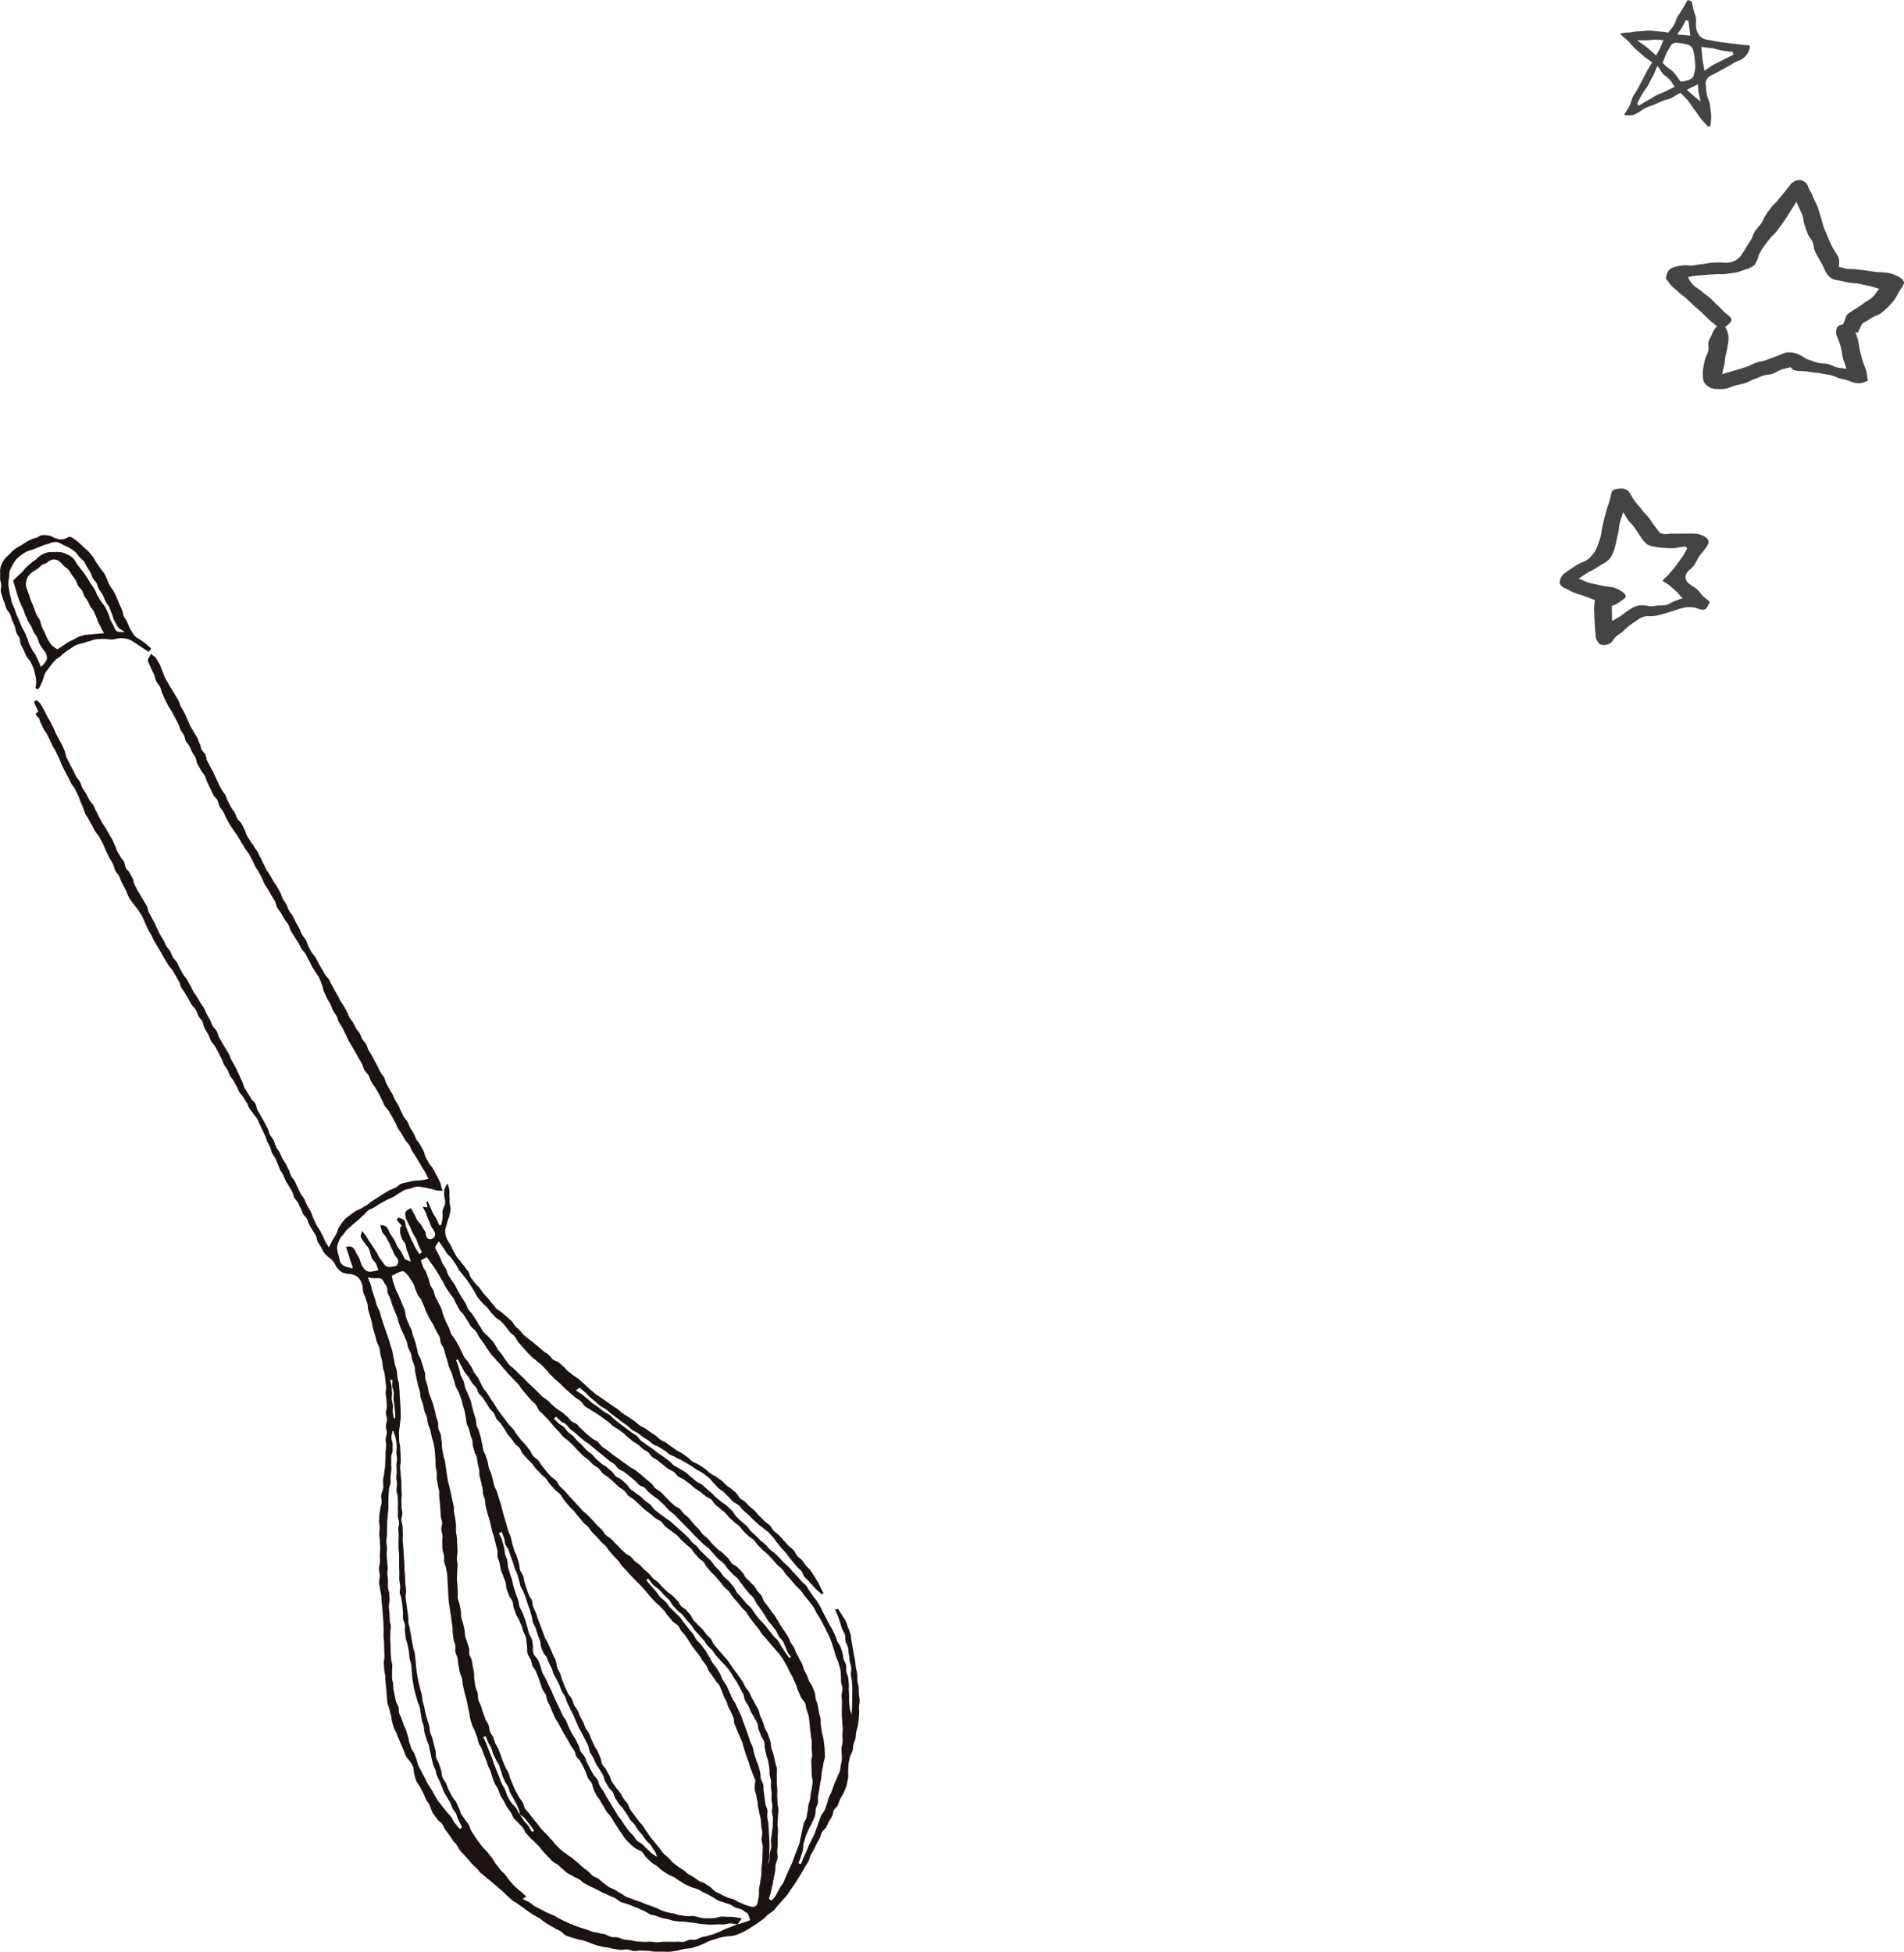 <svg xmlns="http://www.w3.org/2000/svg" xmlns:xlink="http://www.w3.org/1999/xlink" width="136.77" height="140.207" viewBox="0 0 136.77 140.207"><defs><clipPath id="a"><rect width="24.77" height="46.333" transform="translate(0 0)" fill="#444"/></clipPath><clipPath id="b"><rect width="61.741" height="101.773" fill="none"/></clipPath></defs><g transform="translate(-183 -1659.567)"><g transform="translate(295 1659.566)"><g clip-path="url(#a)"><path d="M21.281,23.809c.063.236.14.466.2.7s.071.488.134.725.128.472.191.708.19.455.252.69.061.467.123.7a1.468,1.468,0,0,1-.628.2,1.562,1.562,0,0,1-.658-.149,6,6,0,0,0-.733-.2c-.242-.064-.472-.2-.722-.246s-.5-.088-.747-.13-.5-.049-.749-.1c-.344-.067-.71-.032-1.051-.109-.127-.029-.221-.172-.274-.223-.221.074-.45.1-.67.178s-.414.226-.633.3-.47.061-.689.136-.426.189-.645.262-.421.206-.642.276-.455.1-.677.164-.435.166-.658.225a2.674,2.674,0,0,1-.672.022.9.9,0,0,1-.6-.163.786.786,0,0,1-.385-.506,2.478,2.478,0,0,1-.02-.671,5.915,5.915,0,0,1,.158-.806c.047-.2.184-.39.23-.6s-.032-.441.018-.645.2-.383.258-.585a2.042,2.042,0,0,1,.341-.526c-.173-.161-.4-.313-.571-.476s-.338-.333-.512-.5S9.9,22.161,9.722,22s-.342-.335-.518-.5-.382-.293-.558-.457-.366-.312-.542-.476-.27-.373-.446-.537c.06-.37.154-.621.375-.746a2.565,2.565,0,0,1,.857-.217c.236-.038.491.032.73,0s.473-.077.713-.1.475-.095.715-.1.484-.019.723,0a1.492,1.492,0,0,0,.668-.061,1.34,1.34,0,0,0,.57-.377,5.638,5.638,0,0,0,.371-.577c.122-.2.254-.4.381-.6s.178-.45.309-.648.309-.364.444-.56.206-.435.344-.629.263-.368.4-.548.322-.322.46-.5.293-.344.431-.522.285-.351.421-.531a.879.879,0,0,1,.727-.382.729.729,0,0,1,.6.517c.1.239.253.454.344.7s.231.465.32.707.144.5.233.739.125.5.216.746.208.472.3.712a8.011,8.011,0,0,0,.334.731c.122.238.3.449.411.692a1.239,1.239,0,0,1,.023.7c.225.026.391.107.616.132s.454.017.679.042.45.058.675.084.447.074.672.1.454.016.679.044a2.415,2.415,0,0,1,.715.168c.388.179.6.332.646.5s-.122.361-.355.717a6.528,6.528,0,0,1-.338.593,6.123,6.123,0,0,1-.455.508,6.3,6.3,0,0,1-.515.449c-.177.137-.422.18-.616.3s-.376.239-.58.343c-.221.112-.308.5-.458.758l-.164-.1m-9.356-.329a1.973,1.973,0,0,1,.238.644,2.393,2.393,0,0,1-.057.689,5.9,5.9,0,0,1-.138.675c-.056.22-.052.458-.1.686a4.622,4.622,0,0,0-.152.7c.294-.088.6-.181.873-.262s.576-.161.854-.26c.24-.085.465-.21.7-.3s.5-.1.742-.195.474-.18.713-.265.467-.2.71-.273a1.667,1.667,0,0,1,.946.164c.248.089.454.3.7.368.221.059.431.16.658.214s.459.025.688.077.422.192.654.244c.217.048.451.058.685.111-.073-.281-.2-.538-.26-.8-.067-.279-.089-.558-.159-.819s-.188-.521-.284-.779a.759.759,0,0,1,.022-.541c.052-.17.212-.219.425-.259.162-.283.178-.606.347-.742a5.587,5.587,0,0,1,.58-.389,5.477,5.477,0,0,0,.57-.386c.2-.163.46-.272.656-.461s.263-.393.466-.584c-.27-.05-.463-.153-.718-.2s-.525-.113-.781-.161-.534-.05-.791-.1-.52-.111-.78-.159a1.017,1.017,0,0,1-.571-.288,1.846,1.846,0,0,1-.333-.562c-.091-.206-.207-.4-.306-.575-.111-.2-.233-.4-.33-.614s-.1-.462-.182-.677-.273-.389-.355-.606-.151-.438-.232-.655-.063-.472-.149-.686c-.11-.274-.262-.564-.428-.961-.157.234-.318.5-.46.718-.154.231-.287.462-.433.679s-.321.431-.473.649-.355.371-.518.57-.325.4-.468.609a3.146,3.146,0,0,0-.38.676,1.739,1.739,0,0,1-.3.654,1.566,1.566,0,0,1-.653.307,4.946,4.946,0,0,1-.692.223c-.228.035-.459.069-.688.1s-.467-.008-.7.016-.462.024-.693.045-.461.03-.692.051-.414.085-.644.108a2.074,2.074,0,0,0,.41.6c.188.166.422.282.607.452s.408.3.594.469.35.363.539.528.346.371.541.53c.285.231.444.352.429.5s-.147.291-.451.5" fill="#444"/><path d="M2.555,43.1c-.253-.092-.478-.187-.726-.275s-.508-.157-.754-.248-.471-.25-.716-.349c-.156-.063-.338-.263-.323-.389a.954.954,0,0,1,.287-.608c.217-.167.457-.315.683-.474a3.1,3.1,0,0,1,.721-.394,1.473,1.473,0,0,0,.62-.463,1.889,1.889,0,0,0,.4-.664c.079-.242.177-.489.244-.744.055-.21.054-.434.109-.644s.092-.424.148-.633.113-.419.17-.628.147-.409.2-.618.1-.422.159-.63c.048-.171.326-.237.6-.242a.752.752,0,0,1,.611.2c.16.218.276.467.433.687s.359.408.515.629.375.4.533.616.3.454.474.666c.133.163.223.349.392.42a1.115,1.115,0,0,0,.579.025c.2-.026.4.013.608,0s.4-.014.605-.012.4-.006.606.005a1.479,1.479,0,0,1,.822.289c.355.292.1.561-.091.824-.137.188-.3.361-.424.555s-.223.412-.35.608-.367.319-.5.514a.564.564,0,0,0,.176.828c.171.138.375.239.542.383s.275.359.44.5.316.264.48.407c-.135.242-.2.446-.361.528s-.375,0-.64-.1a1.978,1.978,0,0,0-1.049.03c-.207.048-.406.135-.608.193s-.4.131-.605.182a5.255,5.255,0,0,1-.611.155,3.381,3.381,0,0,1-.632.032,1.186,1.186,0,0,0-.67.259c-.21.136-.429.283-.614.425a5.908,5.908,0,0,0-.46.408c-.147.142-.345.232-.493.374s-.241.344-.4.47a.874.874,0,0,1-.743.089.92.92,0,0,1-.328-.67c-.01-.212-.047-.424-.05-.636s-.032-.426-.032-.638-.023-.426-.022-.639.04-.4.04-.606M9.2,39.42c-.051-.068-.063-.1-.114-.165-.272.026-.536.089-.808.12a5.8,5.8,0,0,1-.823-.024,3.2,3.2,0,0,1-.594-.082,1.4,1.4,0,0,1-.573-.184,3.006,3.006,0,0,1-.5-.625c-.152-.216-.293-.444-.449-.655-.121-.165-.281-.3-.409-.479-.114-.159-.2-.351-.338-.536-.066.272-.173.524-.235.776-.065.268-.071.541-.134.8s-.11.527-.176.785a3.281,3.281,0,0,1-.274.773,1.444,1.444,0,0,1-.594.555c-.2.11-.388.242-.589.364s-.407.207-.609.334-.383.266-.59.393c.378.118.568.241.77.3.278.078.57.109.848.188s.574.077.857.13a2.038,2.038,0,0,1,.582.265c.254.154.394.359.315.457a2.921,2.921,0,0,1-.84.565,1.321,1.321,0,0,1-.14.038c0,.365.016.761.016,1.087a5.933,5.933,0,0,0,.669-.385,6.718,6.718,0,0,1,.578-.419,2.1,2.1,0,0,1,.656-.307,2.136,2.136,0,0,1,.727.05,1.7,1.7,0,0,0,.624-.047,4.179,4.179,0,0,0,.655-.037c.2-.067.385-.2.59-.275s.359-.154.564-.207c-.166-.146-.249-.306-.4-.442L7.979,42.1c-.164-.144-.4-.253-.552-.389.15-.193.379-.358.524-.544s.316-.37.462-.558.273-.4.419-.589.222-.414.368-.6" fill="#444"/><path d="M6.679,4.49c-.195-.175-.447-.31-.638-.482s-.39-.34-.581-.511-.335-.393-.525-.563-.38-.332-.57-.5a2,2,0,0,1,.67-.1c.21-.02.448-.076.7-.084.231-.007.474-.057.71-.055s.491.054.709.068a4.267,4.267,0,0,1,.684.085c.118-.191.285-.343.4-.535s.154-.436.273-.628.25-.378.37-.572S9.117.194,9.236,0c.083.015.2.08.284.094.039.2.086.4.128.6s.136.391.173.591-.015.416.008.619a1.234,1.234,0,0,0,.252.663.982.982,0,0,0,.636.3c.245.035.485.1.73.14s.493.056.738.093.494.051.74.088.529.046.776.083a1.061,1.061,0,0,1-.2.62,1.285,1.285,0,0,1-.468.415,3.778,3.778,0,0,0-.555.254c-.176.123-.372.219-.559.326s-.378.2-.566.309-.388.188-.568.3A.677.677,0,0,0,10.518,6c.031.25.04.5.081.752s.178.48.221.728.061.5.1.749a4.44,4.44,0,0,1-.06.824c-.061.019-.116.022-.178.041-.162-.2-.353-.379-.515-.583s-.292-.433-.455-.637-.293-.434-.456-.639-.374-.365-.538-.57c-.236.111-.438.263-.657.375s-.5.137-.724.241a6.006,6.006,0,0,1-.688.3A3.328,3.328,0,0,0,6,7.87a3.412,3.412,0,0,1-.6.362,1.263,1.263,0,0,1-.732.01c.108-.208.275-.423.382-.63s.137-.454.244-.661.258-.391.365-.6.217-.413.324-.619.212-.416.32-.623.266-.414.375-.622M8.724,5.852a1.469,1.469,0,0,0,.621-.126.5.5,0,0,0,.344-.43,1.8,1.8,0,0,0,.087-.611c-.029-.345-.056-.607-.09-.808-.061-.371-.165-.564-.418-.667a4.955,4.955,0,0,0-.8-.133.467.467,0,0,0-.425.158,6.587,6.587,0,0,0-.345.613c-.093.216-.175.437-.263.655-.008.02.107.119.172.186.183.19.436.313.624.512s.3.446.5.651M7.06,4.739c-.124.228-.2.5-.324.724s-.24.457-.361.679-.3.418-.426.641-.238.449-.359.67c.034.032.093.1.127.131.215-.109.417-.256.634-.366s.41-.259.63-.37.453-.179.677-.292.422-.21.647-.324c-.144-.168-.229-.354-.367-.515s-.35-.257-.493-.423-.238-.384-.385-.555m5.457-.808c0-.069-.044-.128-.047-.2-.25-.034-.491-.059-.743-.094s-.491-.138-.746-.174-.516-.058-.773-.094c.038.317.054.611.085.873.036.3.106.563.139.841.238-.137.434-.31.658-.438s.485-.229.709-.358.49-.226.718-.358M5.6,2.888c.239.2.513.355.73.54s.4.35.645.558c.089-.2.191-.335.272-.519s.159-.4.245-.592c-.215,0-.431-.023-.63-.023s-.406.042-.614.042-.431-.006-.648-.006M9.283,1.5c-.059-.03-.123-.022-.182-.052-.094.171-.173.336-.271.514s-.24.332-.341.516c.339.033.625.052.935.082-.055-.356-.088-.718-.141-1.06m.877,5.8c-.03-.21-.115-.445-.145-.659s-.03-.376-.061-.594c-.262.16-.494.24-.781.415.168.141.332.292.485.421s.336.277.5.417" fill="#444"/></g></g><g transform="translate(183 1698)"><g clip-path="url(#b)"><path d="M33.058,51.526a1.974,1.974,0,0,1-.538-.061,2.342,2.342,0,0,0-.439-.1,2.161,2.161,0,0,0-.429-.093,2.349,2.349,0,0,0-.446-.046,2.793,2.793,0,0,0-.428.134,3.66,3.66,0,0,0-.436.106c-.135.058-.254.156-.387.228-.15.081-.282.2-.433.275s-.313.136-.463.216-.3.158-.45.243-.288.182-.43.273-.32.138-.457.239-.239.251-.37.363-.253.229-.379.346-.269.213-.392.334-.266.22-.386.343-.2.282-.321.4a1.221,1.221,0,0,0-.262.427,1.36,1.36,0,0,0-.128.492,2.378,2.378,0,0,0,.107.5c.038.166.068.336.119.494a.647.647,0,0,0,.381.322c.157.067.347.078.482.153.024-.043.014-.057.038-.1-.056-.159-.115-.312-.171-.472s-.091-.326-.147-.486-.107-.326-.164-.486a.513.513,0,0,1,.474.022.987.987,0,0,1,.259.4c.07.14.17.267.231.411s.089.3.162.439a1.27,1.27,0,0,0,.29.4.568.568,0,0,0,.461.075,1.8,1.8,0,0,0,.455-.1c-.076-.151-.1-.3-.18-.453s-.232-.263-.305-.413a3.193,3.193,0,0,1-.139-.492,1.12,1.12,0,0,0-.2-.371,3.291,3.291,0,0,1-.248-.326c-.069-.113-.19-.219-.2-.368a.989.989,0,0,1,.117-.375c.086.128.164.219.245.338s.157.258.237.378.17.246.25.367.161.249.24.374.138.242.2.367.169.227.241.343a1.665,1.665,0,0,0,.25.324.472.472,0,0,0,.372.08c.139-.011.284-.053.406-.074a.525.525,0,0,0,.122-.446c-.067-.135-.193-.241-.263-.374s-.114-.281-.186-.413-.116-.28-.189-.413-.141-.266-.214-.4-.207-.231-.278-.364-.082-.3-.165-.5a.552.552,0,0,1,.483.136c.123.132.155.338.242.468s.2.283.289.43.138.319.225.469.208.279.295.428.143.318.234.465c.053.085.246.119.432.213a3.548,3.548,0,0,0-.136-.449c-.043-.141-.1-.274-.15-.409s-.049-.3-.106-.43-.195-.238-.245-.373a3.183,3.183,0,0,1-.128-.423,2.014,2.014,0,0,1,.031-.431c.043-.011.057-.036.1-.047-.112-.155-.264-.3-.376-.452.038-.052.108-.124.147-.176.138.092.386.145.442.273s.039.307.094.446.122.272.174.413.122.273.175.413.139.265.2.4a2.2,2.2,0,0,0,.181.355c.074.111.141.228.211.341.07-.04.126-.078.2-.118-.078-.163-.159-.319-.236-.483s-.118-.344-.2-.507-.192-.309-.27-.472c-.066-.139-.11-.291-.182-.429a4.123,4.123,0,0,1-.208-.414.919.919,0,0,1-.1-.541c.038-.14.166-.23.4-.33.08.141.149.261.229.406s.139.3.22.443.222.253.307.4.172.282.261.421c.065.1.047.308.12.428a.288.288,0,0,0,.413.087.36.36,0,0,0,.175-.4,1.393,1.393,0,0,0-.224-.388c-.093-.157-.136-.342-.217-.51s-.127-.34-.2-.513-.157-.3-.239-.478c.155.017.233.039.339.051-.021-.113-.047-.262-.07-.387.03-.013.058-.049.087-.062.074.141.118.305.192.446s.124.295.2.436.174.268.247.409.13.3.2.438l.147-.028c.026-.166.062-.336.085-.5s-.028-.346,0-.511.133-.317.176-.48a1.385,1.385,0,0,0-.041-.5,1.575,1.575,0,0,1-.009-.5.918.918,0,0,1,.25-.471c.035.147.087.328.111.472s-.006.3.009.449.01.3.013.443.072.3.062.445-.043.3-.067.443-.1.279-.144.422a4.343,4.343,0,0,1-.112.43.934.934,0,0,0-.048.484,1.369,1.369,0,0,0,.155.465c.079.145.179.278.249.417s.124.276.2.405.139.269.223.394.2.229.284.352.2.23.28.354.188.238.267.365.1.311.193.442.2.248.294.376.228.225.325.351.175.265.276.387.218.23.323.349.189.257.3.372.195.253.307.365.273.174.39.282.239.207.359.312.23.193.338.3.159.264.265.369.22.2.325.308.194.229.3.334.24.182.348.284.24.178.353.275.232.195.349.291.226.2.345.3.255.167.374.261.194.245.314.338.291.121.411.214.224.208.343.3.2.234.322.328.241.184.359.279.289.182.418.292.251.228.38.34.245.235.374.345.257.222.389.33.283.189.418.291.273.182.405.28.268.188.4.284.276.178.41.272.243.224.378.317.28.172.415.265.273.182.409.274.247.219.382.312.272.141.4.226.247.176.373.261.255.166.381.251.223.212.349.3.278.13.4.215.24.186.367.271.248.176.374.261.271.141.4.226.248.176.374.261c.141.095.249.239.39.333s.317.136.459.23.282.189.422.284.251.234.391.331.3.163.437.263.282.189.416.294c.116.091.207.214.318.31s.247.166.357.266.234.182.34.285.156.263.262.367.26.157.366.26.2.215.309.316c.122.114.259.213.38.327s.216.258.337.372.232.241.353.356.274.2.393.314.18.293.3.412.265.2.38.316.215.249.328.368.222.242.333.363.263.205.372.328.163.294.27.418.242.192.34.309.174.25.268.368.221.213.313.334.168.254.259.376.148.267.237.391a2.275,2.275,0,0,1,.236.442c.067.155.16.3.232.454-.043.039-.082.051-.124.091-.11-.1-.213-.2-.325-.3a2.577,2.577,0,0,1-.308-.315c-.093-.115-.208-.213-.3-.33s-.224-.2-.315-.318-.119-.282-.209-.4-.226-.2-.317-.317-.193-.225-.285-.341-.19-.226-.284-.341-.178-.249-.276-.367-.211-.222-.31-.34-.188-.241-.29-.355-.171-.259-.276-.369-.2-.236-.309-.341-.259-.2-.378-.309-.265-.191-.384-.3-.237-.221-.357-.33-.225-.235-.346-.342-.245-.213-.367-.32-.2-.258-.326-.366-.291-.161-.412-.268-.219-.242-.339-.351-.215-.226-.329-.332-.264-.174-.377-.281-.21-.232-.323-.339-.2-.245-.312-.351S52.006,72,51.89,71.9a3.087,3.087,0,0,0-.55-.325c-.13-.076-.241-.185-.372-.259s-.255-.161-.386-.235-.262-.149-.393-.223-.276-.123-.407-.2-.277-.122-.407-.2-.235-.194-.363-.272-.252-.164-.379-.244-.29-.107-.415-.19-.241-.2-.371-.29-.265-.167-.393-.257-.249-.19-.377-.281-.286-.139-.412-.231-.224-.224-.351-.317-.263-.172-.389-.265-.243-.2-.369-.291-.253-.185-.378-.279-.231-.215-.356-.308-.283-.145-.409-.238-.245-.22-.372-.324-.253-.208-.378-.314-.226-.241-.35-.347-.248-.215-.375-.318c-.038-.032-.151.044-.284.18.134.1.276.169.41.268s.255.215.388.315.245.228.378.328.28.182.414.281.26.208.393.307.3.157.432.257.235.241.368.341.261.207.393.307.27.195.4.3.261.188.387.288.279.165.4.265.2.266.324.367.269.178.394.278.269.177.4.277.255.2.382.294.269.176.4.272.264.2.4.293.23.247.366.341.293.157.43.25.288.164.424.259.245.226.379.322.248.219.379.32.282.134.4.23.23.2.347.3.228.2.344.3.211.223.325.323.239.191.353.292.261.166.375.267c.136.12.269.246.4.374s.2.313.328.443.268.247.4.375c.11.109.244.194.353.3s.177.261.286.371.237.2.347.31.215.224.326.332.25.192.364.3.2.245.314.352.259.182.373.29.221.222.334.33.208.236.319.346.24.2.347.316.2.23.3.34.21.22.313.332.2.23.3.345.241.2.336.315.153.267.242.39.178.246.261.373.2.234.281.363.157.262.235.393.122.282.2.414.144.268.217.4.137.272.207.407.163.259.23.4.13.276.2.414.1.291.159.429.175.259.23.4.1.293.143.438.047.3.087.453.142.28.175.43-.009.314.018.465.114.292.134.444.034.3.049.457-.011.309,0,.461.014.306.018.459-.007.29.007.433.031.288.052.43.1.3.125.438c.01-.161.017-.34.024-.5s.013-.322.016-.483,0-.322,0-.484.014-.322.011-.483-.025-.322-.033-.482-.061-.318-.073-.478.045-.328.027-.487-.087-.314-.109-.473-.033-.32-.061-.478-.025-.322-.059-.48-.141-.3-.179-.453-.005-.331-.049-.486-.159-.288-.209-.441-.088-.307-.144-.459-.1-.307-.158-.456-.129-.3-.2-.445c.081-.026.148-.026.229-.051.073.153.181.275.265.426s.193.285.272.434.108.328.172.483a2.778,2.778,0,0,1,.177.476c.032.158.036.321.067.479s.058.316.087.475.055.317.082.476.07.315.094.474.033.32.055.48.08.315.1.475,0,.324.012.485.078.316.09.476,0,.323.014.484.054.3.056.456-.043.305-.047.457.022.306.011.458-.018.305-.035.457-.04.3-.062.453-.089.294-.116.443-.022.306-.053.455-.108.288-.143.436-.028.307-.067.454-.14.277-.182.424-.061.284-.089.426a3.682,3.682,0,0,0-.029.434,2.428,2.428,0,0,0-.009.431,1.656,1.656,0,0,1-.058.469,2.267,2.267,0,0,1-.114.459c-.061.145-.116.3-.189.435s-.161.273-.228.415-.1.288-.163.423-.215.228-.284.361-.061.308-.132.44-.159.256-.23.388-.128.273-.2.405-.222.222-.293.355-.091.291-.161.424-.154.263-.221.4-.135.273-.2.411-.159.261-.224.4-.09.294-.157.43-.166.257-.238.391-.151.263-.227.393-.151.261-.235.388-.166.284-.26.42-.185.272-.281.407-.178.28-.278.411-.221.247-.327.373-.22.246-.333.366-.2.272-.318.382-.266.2-.4.3-.229.229-.357.328-.263.189-.393.286-.275.173-.411.263-.269.182-.411.261a4.719,4.719,0,0,1-.437.215,3.814,3.814,0,0,1-.46.165,3.585,3.585,0,0,1-.486.051,4.492,4.492,0,0,0-.446.079c-.145.034-.288.086-.432.13s-.286.09-.427.14-.263.151-.4.2-.28.11-.422.158-.287.091-.431.132c-.174.049-.368.03-.547.072s-.352.1-.532.125a4.291,4.291,0,0,1-.543.073c-.166,0-.333-.009-.5-.01s-.334,0-.5,0-.332-.051-.5-.058-.333-.009-.5-.018-.336.045-.5.034-.326-.105-.492-.118c-.151-.012-.307.043-.457.03s-.3-.038-.449-.055-.293-.074-.442-.1-.3-.038-.444-.072-.293-.065-.438-.111-.284-.093-.425-.153a3.766,3.766,0,0,0-.438-.16c-.148-.041-.3-.066-.455-.106s-.3-.082-.447-.134a2.675,2.675,0,0,1-.445-.161c-.128-.074-.222-.209-.349-.284s-.266-.132-.394-.207-.259-.144-.386-.22-.251-.158-.377-.236-.227-.2-.353-.275-.267-.131-.392-.212-.265-.168-.393-.257-.255-.182-.381-.274-.255-.182-.379-.278-.275-.158-.4-.256-.25-.231-.382-.338-.238-.246-.37-.353-.254-.226-.384-.336-.264-.214-.39-.328-.271-.207-.393-.324-.241-.179-.349-.282-.191-.232-.3-.336-.218-.2-.322-.309-.187-.235-.288-.343-.2-.216-.3-.329-.213-.21-.3-.328-.147-.261-.231-.384-.21-.219-.286-.349-.166-.251-.255-.376-.177-.245-.272-.365-.129-.286-.223-.406-.245-.2-.333-.321c-.113-.157-.238-.311-.345-.473a3.453,3.453,0,0,1-.215-.547c-.066-.15-.191-.272-.265-.418s-.118-.309-.195-.453-.154-.288-.228-.434-.2-.268-.265-.418-.1-.314-.151-.47a4.161,4.161,0,0,1-.067-.488,1.47,1.47,0,0,0-.215-.428c-.078-.132-.207-.238-.295-.37a2.768,2.768,0,0,1-.176-.437c-.06-.135-.116-.271-.175-.407s-.12-.269-.177-.405-.112-.273-.164-.411-.143-.262-.191-.4-.088-.282-.129-.424-.051-.318-.089-.473-.083-.308-.116-.465-.115-.3-.143-.462-.021-.321-.044-.48-.014-.32-.032-.48-.039-.316-.054-.476-.014-.319-.025-.478-.067-.316-.075-.476-.026-.319-.032-.479.053-.321.049-.481-.013-.319-.016-.479-.01-.32-.012-.48-.04-.32-.042-.48.011-.32.009-.48-.014-.32-.017-.48-.022-.322-.034-.484-.02-.322-.037-.484-.027-.322-.047-.482-.012-.324-.032-.485-.067-.317-.084-.478-.062-.32-.072-.481.051-.332.05-.5-.068-.332-.064-.5.073-.33.078-.495-.013-.332-.012-.5.026-.324.026-.486-.022-.324-.023-.486-.042-.324-.042-.486.025-.324.026-.486-.044-.325-.041-.487c0-.145.014-.291.023-.436s.05-.288.063-.432.08-.283.093-.427c.018-.182-.047-.374-.024-.556s.122-.355.144-.537-.027-.372-.011-.555c.014-.163.064-.324.079-.488s.049-.326.063-.49.013-.329.026-.493,0-.329.009-.493.036-.327.039-.492-.038-.315-.034-.471.084-.311.087-.468-.07-.315-.068-.472.078-.313.079-.469-.078-.313-.079-.47.068-.315.064-.471-.014-.313-.02-.47-.049-.311-.059-.468.043-.317.031-.474-.03-.313-.047-.468-.041-.311-.061-.467-.1-.3-.122-.457-.026-.313-.056-.467-.084-.3-.118-.455-.039-.329-.081-.488-.147-.3-.191-.459-.084-.317-.13-.475-.091-.316-.136-.474-.056-.326-.1-.484c-.038-.141-.084-.28-.121-.42s-.086-.28-.124-.42-.02-.3-.057-.438-.1-.275-.137-.417-.126-.269-.162-.411-.024-.295-.059-.437a1.406,1.406,0,0,0-.153-.427.937.937,0,0,0-.331-.319,1.317,1.317,0,0,0-.443-.124,1.663,1.663,0,0,1-.434-.077,1.042,1.042,0,0,1-.361-.248,1.25,1.25,0,0,1-.24-.367,1.462,1.462,0,0,0-.374-.446,2.129,2.129,0,0,1-.422-.395c-.081-.129-.147-.267-.218-.4s-.176-.253-.242-.39-.065-.307-.132-.443-.17-.256-.241-.39-.158-.252-.229-.383-.094-.287-.166-.417-.2-.226-.276-.357-.1-.282-.176-.412-.12-.273-.191-.4-.2-.232-.266-.363-.084-.3-.154-.439-.17-.257-.238-.395-.17-.259-.238-.4-.107-.272-.171-.4-.162-.245-.226-.376-.1-.276-.163-.407-.106-.272-.169-.4-.17-.241-.233-.373-.082-.288-.143-.422-.141-.26-.2-.395-.089-.284-.15-.418-.124-.269-.187-.4-.128-.266-.193-.4-.113-.275-.182-.406-.2-.25-.288-.385-.193-.251-.282-.382-.119-.3-.207-.434-.169-.267-.251-.4-.2-.224-.276-.353-.116-.274-.189-.4-.139-.261-.211-.39-.186-.235-.258-.365-.105-.28-.177-.409-.183-.263-.26-.4-.11-.3-.186-.442-.144-.284-.219-.424-.151-.28-.226-.42-.222-.264-.3-.414-.12-.317-.2-.467-.184-.284-.261-.434-.082-.336-.159-.486-.213-.269-.291-.418-.118-.325-.211-.468-.232-.255-.317-.4c-.076-.13-.138-.268-.214-.4s-.159-.256-.234-.386-.173-.248-.248-.379-.091-.295-.166-.426-.147-.263-.222-.393-.151-.261-.226-.392-.209-.226-.285-.357c-.086-.147-.182-.287-.269-.433s-.163-.3-.25-.445-.172-.293-.259-.44-.178-.29-.263-.437-.143-.31-.225-.459-.184-.3-.255-.457-.144-.315-.215-.474a4.907,4.907,0,0,0-.215-.47,5.109,5.109,0,0,0-.286-.429c-.1-.138-.211-.271-.315-.409s-.207-.277-.3-.422a5.805,5.805,0,0,1-.235-.544c-.088-.175-.189-.345-.273-.521-.074-.155-.132-.316-.2-.471s-.217-.276-.29-.431-.1-.332-.17-.487-.188-.29-.261-.445-.151-.307-.225-.461c-.058-.12-.1-.249-.155-.369s-.115-.24-.18-.355a3.256,3.256,0,0,0-.195-.348c-.094-.128-.193-.251-.278-.384s-.143-.282-.22-.419-.159-.272-.229-.413-.182-.263-.248-.406-.092-.3-.156-.447-.125-.289-.188-.434-.1-.3-.169-.442-.147-.294-.22-.441-.2-.267-.274-.412-.142-.3-.22-.44-.151-.291-.229-.436-.149-.292-.223-.439-.117-.318-.189-.472-.153-.3-.223-.454-.173-.292-.245-.445-.141-.307-.217-.457c-.064-.127-.123-.257-.193-.382s-.159-.238-.23-.362S4.3,18.1,4.23,17.977s-.1-.27-.163-.4-.439-.293-.043-.455c-.03-.068-.049-.15-.08-.218a3.553,3.553,0,0,1-.22-.478c-.01-.038.161-.155.176-.144a1.091,1.091,0,0,1,.323.332c.074.139.158.272.23.411s.143.28.213.42.165.268.234.409.144.28.213.42.116.28.181.417.15.264.214.4.155.261.219.4.116.279.182.416c.072.153.074.34.145.494s.159.3.23.455.161.3.237.451.141.309.223.458.2.259.276.4.113.307.191.448.18.269.26.41.147.288.226.428.209.253.289.393.128.3.208.439.137.293.216.434.153.285.232.426.187.265.265.407.148.257.218.388.159.252.227.383.112.276.18.408.1.282.166.414.158.253.226.384.188.238.257.37.065.3.134.435.206.228.275.361.143.262.212.394.06.3.129.436.14.263.209.4.159.253.228.386.161.252.23.384.159.257.227.391.07.3.137.436.149.261.216.4.15.261.218.395.111.282.179.415.131.271.2.4.166.253.238.385.121.277.195.408.2.251.283.389.12.3.2.436.216.242.3.38.125.3.207.433.151.281.232.418.2.252.281.389.15.282.232.418.138.29.218.426.189.259.27.4.163.274.242.412.186.254.263.39.116.293.193.43.156.27.232.407.111.3.186.432.217.236.293.373.093.305.168.442.152.272.227.409.166.265.241.4.168.264.242.4.11.295.184.432.155.242.214.374.138.253.193.386.125.259.183.39.113.262.179.39.084.305.162.438.158.265.238.395.162.261.24.393.227.225.3.361.091.322.166.468.167.283.241.43.172.28.245.427.151.291.225.438.1.316.174.463.2.268.272.415.1.317.173.463.187.274.262.419.12.289.193.427.176.259.249.4.137.281.21.418.1.3.171.44.194.249.267.387.122.289.195.426.13.284.2.422.194.251.266.389.134.318.212.472.183.293.259.448.113.329.188.484.142.315.218.468.2.286.277.439c.066.13.13.259.2.384s.1.279.172.4.184.283.249.4c.084-.151.171-.338.253-.491s.182-.3.266-.449.112-.336.2-.486.191-.291.291-.434a1.85,1.85,0,0,1,.426-.4c.156-.116.312-.243.473-.343.134-.084.3-.122.432-.207s.274-.161.408-.246.248-.2.382-.286.266-.172.4-.256.264-.178.4-.259.273-.163.411-.242.3-.117.437-.193.253-.2.394-.273a2.453,2.453,0,0,1,.486-.123,4.8,4.8,0,0,1,.484-.1c.161-.024.33-.016.5-.039s.349-.066.512-.1c-.068-.129-.134-.288-.2-.418s-.165-.243-.234-.373-.145-.253-.22-.378-.161-.276-.245-.412-.176-.266-.261-.4-.127-.3-.212-.432-.214-.243-.3-.378-.155-.28-.239-.416-.185-.262-.266-.4-.126-.3-.208-.434-.145-.284-.227-.422-.16-.276-.241-.414-.22-.241-.3-.379-.124-.3-.2-.436-.134-.291-.213-.43-.164-.274-.243-.413-.2-.27-.284-.417-.118-.318-.2-.465-.23-.257-.309-.4-.106-.324-.185-.472-.178-.285-.257-.433-.161-.295-.24-.442-.17-.27-.245-.41-.161-.274-.236-.415-.132-.29-.207-.43-.132-.29-.207-.43-.175-.266-.249-.407-.1-.305-.176-.446-.184-.263-.257-.4-.108-.3-.18-.443-.186-.3-.254-.455-.155-.311-.219-.472-.074-.343-.143-.5-.12-.328-.2-.48-.184-.27-.263-.411-.179-.271-.259-.412-.136-.3-.218-.436-.14-.294-.222-.434-.22-.247-.3-.386-.146-.291-.228-.43-.184-.268-.266-.409-.173-.283-.258-.426-.109-.321-.195-.464-.2-.268-.281-.412-.172-.284-.253-.429-.2-.255-.273-.395-.084-.317-.16-.457-.17-.27-.246-.411-.162-.274-.238-.414-.184-.263-.26-.4-.117-.3-.193-.438-.141-.286-.218-.425-.182-.264-.259-.4-.121-.3-.2-.436-.146-.283-.224-.422-.21-.278-.3-.426-.176-.3-.266-.444-.175-.3-.266-.444-.2-.28-.294-.428-.2-.284-.286-.433-.156-.284-.236-.424-.126-.3-.205-.442-.2-.261-.275-.4-.086-.322-.163-.465-.228-.245-.3-.388-.135-.305-.211-.453-.139-.3-.216-.449-.1-.32-.18-.468-.212-.266-.287-.414-.17-.286-.245-.434-.075-.335-.15-.483c-.067-.132-.167-.247-.234-.38s-.114-.275-.181-.407-.195-.234-.262-.367-.072-.3-.139-.428-.174-.245-.24-.378-.091-.286-.158-.418c-.074-.147-.153-.291-.228-.439s-.159-.288-.234-.435-.188-.274-.262-.421-.151-.293-.225-.44-.123-.307-.2-.454-.093-.321-.164-.469-.213-.275-.284-.429-.089-.334-.158-.488-.151-.3-.216-.461-.151-.306-.209-.465.141-.354.211-.545c.139.133.32.211.405.371s.179.29.249.444.113.32.183.474.114.322.191.472.162.264.236.4.153.268.229.4.17.259.244.394.166.263.236.4.114.318.19.467.172.287.248.436.132.308.207.457.124.312.2.462.18.284.254.433.182.283.257.432c.066.133.1.28.169.413s.076.293.141.426.205.23.27.364.06.3.125.434.14.262.206.395.147.258.215.39.127.295.2.436.132.291.2.433.145.284.22.426.2.257.272.4.112.3.188.442.144.285.22.425.186.249.261.383.109.291.184.425.221.228.3.362.138.276.213.409.091.3.167.436.164.26.24.394.2.253.276.392.18.264.259.4.138.288.216.426.133.291.211.429.13.291.209.43.187.26.265.4.156.277.234.416.189.259.266.4.152.28.23.418.1.307.179.446.182.272.259.416.12.306.2.45.2.263.276.408.14.295.216.44.166.281.242.426.122.3.2.449.206.26.283.4.1.316.18.459.142.275.22.409.205.238.285.37.133.281.213.413.149.272.23.4.153.268.231.4.2.227.277.355.136.265.211.394.136.265.21.394.147.259.221.388.134.266.209.4.17.245.245.374.139.263.213.392.105.282.18.411.187.238.261.368.133.269.207.4.19.236.265.367.109.282.183.413.2.23.276.361.1.29.169.42.163.251.236.382.138.266.21.4.141.266.212.4.129.272.2.406.19.241.259.375.095.29.164.424.145.265.215.4.159.257.23.39.117.278.188.411.164.253.236.386.113.281.184.413.128.272.2.4.2.236.268.368.113.281.184.413.176.266.251.406.126.293.2.432.2.255.272.395.158.276.234.415.08.318.155.458.149.28.226.42.226.278.314.43.16.315.247.467.159.315.24.471a1.576,1.576,0,0,1,.1.348c.026.106.072.186.111.322m5.534,44.782c.092.144.191.282.284.425s.241.251.334.394.165.288.257.431c.048-.034.1-.052.151-.086A4.726,4.726,0,0,0,39.2,96.9a3.609,3.609,0,0,0-.263-.335c-.1-.095-.235-.164-.337-.26a.816.816,0,0,0-.054-.332c-.068-.136-.116-.281-.188-.415s-.139-.269-.213-.4-.155-.261-.226-.4-.084-.3-.149-.434-.166-.231-.222-.359-.115-.255-.168-.384-.076-.271-.129-.4-.075-.272-.13-.4-.168-.26-.228-.4-.134-.274-.195-.414-.082-.3-.144-.436-.162-.262-.223-.4-.1-.287-.165-.427c-.05.019-.127.039-.177.059.059.166.166.323.224.49s.12.33.186.493.13.31.192.466.1.32.166.476.119.315.182.47.124.313.188.468.118.315.184.469.174.29.242.444.106.32.177.472a2.951,2.951,0,0,0,.26.449c.1.141.24.251.347.388s.155.317.255.457m15.673,7.908c.159-.042.312-.093.473-.136s.266-.116.428-.159c-.107-.22-.118-.467-.265-.539s-.241-.178-.374-.239-.288-.077-.423-.134-.252-.159-.388-.216-.285-.081-.42-.139-.286-.08-.42-.14-.228-.143-.345-.209-.226-.14-.343-.2a3.092,3.092,0,0,0-.36-.163c-.15-.06-.275-.179-.422-.242s-.316-.08-.463-.148-.295-.132-.438-.2-.272-.174-.414-.251-.264-.185-.4-.267-.3-.123-.436-.21-.277-.166-.409-.258-.236-.222-.364-.32-.28-.164-.4-.267-.232-.223-.352-.332c-.162-.146-.25-.4-.43-.5a3.682,3.682,0,0,1-.422-.215,4.006,4.006,0,0,1-.362-.309c-.113-.111-.225-.226-.326-.347s-.18-.26-.272-.388-.176-.261-.263-.392-.17-.265-.255-.4-.161-.271-.247-.4-.212-.236-.3-.363-.149-.274-.232-.4-.16-.265-.237-.4-.189-.248-.263-.384-.135-.278-.2-.417-.076-.307-.145-.445-.2-.243-.273-.382-.091-.3-.161-.438-.124-.284-.2-.42-.133-.241-.2-.362-.2-.2-.267-.323-.072-.275-.139-.395-.179-.247-.255-.378-.141-.268-.218-.4-.157-.259-.234-.39-.149-.264-.222-.4-.143-.267-.212-.4-.176-.252-.24-.39-.126-.275-.188-.413-.113-.281-.173-.42-.136-.271-.2-.409-.059-.3-.118-.443-.178-.253-.237-.392-.09-.29-.149-.43-.088-.291-.147-.43-.113-.28-.171-.42-.182-.252-.241-.392-.074-.3-.132-.436-.155-.263-.215-.4a.718.718,0,0,1-.042-.293,2.628,2.628,0,0,0-.036-.453,3.473,3.473,0,0,0-.052-.457c-.041-.145-.13-.278-.184-.419s-.076-.3-.134-.435-.125-.274-.181-.414-.166-.261-.213-.4-.106-.3-.161-.457-.043-.328-.1-.48-.193-.274-.249-.425-.111-.3-.166-.456-.027-.333-.078-.486-.125-.3-.17-.453-.126-.295-.165-.449-.058-.313-.095-.467-.107-.3-.141-.456.013-.328-.021-.482-.083-.307-.116-.462-.086-.306-.121-.461-.1-.3-.14-.456-.06-.3-.1-.449-.07-.3-.113-.447-.1-.293-.134-.442-.082-.3-.113-.447-.024-.3-.053-.444-.1-.283-.128-.429-.022-.3-.051-.444-.069-.29-.1-.436-.078-.288-.107-.433,0-.3-.034-.448-.072-.289-.1-.434-.036-.3-.066-.442-.128-.255-.163-.389-.074-.266-.111-.4-.006-.286-.044-.419-.1-.259-.134-.393-.075-.281-.111-.422-.128-.268-.163-.409-.024-.294-.061-.436-.045-.289-.082-.43-.086-.279-.126-.419-.068-.284-.111-.423c-.049-.161-.113-.318-.168-.476s-.171-.3-.23-.453-.083-.328-.142-.485-.093-.324-.151-.482-.143-.306-.2-.465c-.049-.142-.073-.293-.118-.437s-.091-.288-.134-.432-.075-.293-.12-.437-.163-.263-.213-.4-.036-.309-.094-.447c-.065-.155-.172-.292-.244-.444s-.146-.3-.223-.453-.182-.284-.261-.432-.143-.305-.222-.454-.109-.322-.184-.473c-.063-.126-.111-.26-.171-.388s-.186-.226-.246-.354-.108-.262-.17-.389-.083-.276-.149-.4c-.088-.163-.2-.325-.3-.485a1.358,1.358,0,0,0-.386-.412c-.086-.057-.254,0-.444.086-.14.066-.288.155-.428.206.047.172.058.337.114.486.064.169.109.347.177.514s.168.322.23.492.147.324.207.492.142.326.2.493.043.361.1.528.14.327.2.495c.047.141.142.266.19.407s.068.29.114.431.11.277.156.418.061.293.106.434.056.293.1.436.151.264.194.407.1.309.146.465.1.311.141.467.01.334.052.491.1.31.139.467.061.32.1.477.113.277.153.42.109.278.148.422.078.287.117.43.063.291.1.434.1.282.134.426-.006.306.025.451.147.3.178.463.035.326.064.486,0,.332.03.492.061.32.089.48.1.315.124.475.044.323.072.484.039.324.067.485.049.3.076.443.086.289.114.436.074.291.1.438.063.293.089.44.07.292.1.44.007.3.03.451.063.293.081.442.041.3.055.446-.011.325,0,.486.061.32.07.481.011.323.017.485.018.323.022.485-.044.324-.042.486.049.323.048.485-.024.323-.026.485-.015.322-.02.484.03.316.036.472.011.315.026.471-.025.321,0,.476.108.3.135.457.054.31.084.464.009.319.04.474.1.3.13.455.076.306.1.461.018.3.049.441.1.278.138.42.1.279.132.421-.007.3.028.447.137.27.168.414.047.291.072.436.068.289.084.435c.019.166,0,.336.028.5s.043.332.076.5.118.315.159.476.006.345.053.5.145.3.2.463.091.321.15.478.106.295.162.441.163.272.22.418.046.318.1.464.172.268.232.413.1.3.157.443.16.272.222.416.106.295.169.438.091.3.155.445.126.284.188.426.155.272.216.415.086.3.148.444.117.289.18.431.124.286.191.426.161.268.23.407.19.251.265.387.086.309.167.442.215.231.3.36.19.243.286.367.217.264.325.4.2.276.315.4.241.241.357.365.224.257.345.378.211.272.336.388.238.247.368.358.265.18.386.283.27.174.392.276.243.206.366.306.232.219.357.318.253.194.379.291.218.24.345.336.3.132.427.227.237.215.367.307.247.2.38.281.3.119.432.2.263.174.4.246.262.182.4.249.3.1.443.167a5.065,5.065,0,0,0,.5.172c.167.056.326.143.495.2s.332.118.5.178a3.839,3.839,0,0,1,.478.211,3.155,3.155,0,0,0,.474.172,4.047,4.047,0,0,0,.492.1c.163.033.32.107.484.128s.33.049.494.067.338-.029.5-.005.322.083.484.12a2.285,2.285,0,0,0,.495.04,4.689,4.689,0,0,0,.5-.016c.164-.016.324-.089.488-.106s.336.018.5.016a2.992,2.992,0,0,1,.493.025c.155.024.316.067.488.089-.147.2-.226.32-.307.428-.168-.013-.34-.074-.507-.07s-.332.065-.5.072-.335-.009-.5,0-.334.016-.5.018-.332-.036-.5-.043a3.607,3.607,0,0,1-.527-.076c-.174-.034-.358-.027-.532-.06a3.223,3.223,0,0,0-.527-.039c-.152,0-.3-.036-.449-.054s-.29-.081-.435-.113-.3-.049-.44-.091-.281-.1-.422-.151-.3-.056-.438-.112-.255-.163-.393-.222-.27-.127-.407-.187-.277-.112-.415-.17-.28-.106-.418-.161c-.156-.061-.328-.086-.482-.153s-.27-.214-.422-.287-.314-.12-.463-.2-.312-.128-.46-.206-.3-.155-.446-.234-.307-.136-.455-.215c-.132-.07-.264-.143-.395-.215s-.228-.206-.359-.28-.278-.118-.406-.2-.27-.135-.4-.217-.224-.2-.345-.292-.232-.212-.353-.313-.282-.156-.4-.264-.22-.227-.331-.339-.215-.233-.322-.347-.185-.243-.288-.355-.215-.215-.316-.328-.239-.195-.339-.309-.2-.228-.3-.343-.139-.282-.239-.4-.214-.217-.314-.332-.231-.221-.325-.347-.138-.289-.224-.42-.191-.252-.271-.388-.149-.278-.223-.417-.176-.265-.245-.406-.1-.3-.166-.445-.172-.268-.238-.412-.109-.276-.162-.414-.08-.286-.13-.425-.126-.269-.179-.407-.095-.285-.149-.424-.113-.278-.167-.418-.1-.282-.157-.421-.161-.26-.214-.4-.064-.3-.117-.437-.106-.28-.157-.421-.141-.268-.19-.411-.095-.307-.138-.461-.044-.318-.081-.474-.065-.313-.1-.468-.059-.314-.095-.469-.1-.32-.136-.482-.068-.327-.106-.49-.037-.334-.074-.5-.128-.313-.164-.476-.059-.329-.094-.492-.023-.336-.057-.5-.133-.314-.164-.478c-.028-.145.018-.3,0-.448s-.11-.282-.13-.428-.038-.293-.057-.439,0-.3-.022-.444-.039-.293-.063-.438-.028-.3-.056-.441-.053-.311-.072-.468-.055-.313-.066-.472-.034-.316-.041-.474-.013-.318-.02-.476-.022-.316-.031-.475-.006-.318-.022-.476-.051-.313-.077-.47-.1-.3-.136-.457,0-.326-.024-.485-.093-.309-.107-.469-.01-.319-.018-.479.021-.318.017-.478-.082-.317-.086-.477.068-.322.061-.481-.088-.314-.1-.472-.013-.3-.028-.446-.011-.3-.027-.447-.036-.3-.052-.444.007-.3-.011-.449-.073-.291-.09-.44-.064-.293-.081-.441.019-.3,0-.451-.059-.293-.076-.442c-.02-.182-.005-.368-.018-.553s-.024-.368-.044-.551a4.592,4.592,0,0,0-.088-.547c-.036-.159-.091-.313-.131-.47s-.064-.318-.105-.476-.12-.3-.163-.461-.045-.324-.088-.481-.131-.3-.173-.457-.064-.319-.106-.476-.12-.3-.159-.463-.03-.309-.063-.46-.1-.294-.13-.445-.068-.3-.1-.451-.059-.3-.091-.452-.026-.309-.064-.459-.112-.288-.156-.435-.051-.313-.1-.463-.147-.281-.2-.428-.053-.316-.11-.463-.13-.287-.188-.433-.148-.28-.205-.427-.105-.3-.159-.444-.072-.3-.124-.442-.128-.278-.179-.422-.118-.282-.169-.425-.086-.293-.137-.437-.137-.274-.188-.418-.018-.316-.07-.46-.188-.256-.241-.4a.38.38,0,0,0-.285-.214,2.424,2.424,0,0,0-.391,0c-.124,0-.3-.057-.438-.057.054.187.151.374.2.534.051.18.082.353.138.517s.105.316.161.474.08.325.136.482.155.3.211.457.08.326.135.483.1.317.156.475.112.313.163.472.12.311.168.47.093.306.136.46.1.3.143.457.055.316.091.471.063.313.094.47.108.3.136.462.027.319.051.477.085.311.105.47.026.319.041.478.008.32.02.48.03.318.038.478.016.318.02.478.011.32.011.48-.047.318-.052.479a2.735,2.735,0,0,1-.049.368,2,2,0,0,0-.024.375c.005.159.008.318.014.478s.065.317.071.476.021.318.027.478.011.318.017.478-.055.321-.049.48.034.318.04.477.038.318.045.477,0,.319.006.478.02.318.026.478-.03.32-.024.48.011.307.01.462.061.309.06.463-.081.31-.074.464.082.332.09.5.008.336.017.5-.019.337-.01.5.034.335.043.5.027.335.036.5.023.335.032.5.007.336.016.5.03.344.037.516l.02.518c.007.172.051.343.059.515s-.051.349-.038.521.049.342.069.513c.016.147.043.291.063.438s.036.293.057.438,0,.3.02.445.08.286.1.432.055.29.08.435.049.291.074.436.057.29.08.435c.027.164.1.321.125.486s.03.332.056.5.013.335.04.5.042.33.07.494.065.326.093.49.086.323.116.486.1.32.128.484c.027.146.024.3.059.443s.079.287.117.431.049.3.088.44.083.286.12.431.1.3.14.451.035.315.071.468.126.293.162.447.08.3.116.457.072.306.111.459,0,.324.045.476.153.284.2.434.1.3.149.447.038.352.1.511.189.293.262.449.116.325.195.478.159.305.24.457.215.276.3.426c.071.134.116.281.189.414s.093.294.167.426.18.247.255.378.19.24.268.369.1.295.178.423.158.259.24.386c.092.142.193.282.294.419s.2.272.309.406.244.241.35.374.208.269.312.4.181.3.286.438.217.273.322.411.255.243.364.378.2.288.313.418a5.367,5.367,0,0,0,.368.409c.132.121.275.236.417.358s.255.226.395.352c-.083.05-.126.091-.268.176.153.082.3.144.452.224s.27.217.418.3.3.157.453.236.3.155.453.233.316.122.467.2.294.167.445.245.305.147.457.221.311.136.466.2a5.023,5.023,0,0,0,.474.178c.152.046.3.1.453.147s.3.118.449.163.313.061.466.1.314.055.468.1.291.145.445.182.325.005.48.038.3.127.455.155.317.032.474.054.309.066.467.084.315.011.472.024.316-.016.474-.008.313.04.47.044.315-.041.472-.043.314,0,.471,0,.315.015.472,0,.32.028.476.01.29-.124.439-.15.314.02.463-.014.278-.138.425-.178.3-.051.446-.1.295-.077.438-.129.281-.118.422-.174.273-.134.413-.193.288-.1.426-.163.286-.1.424-.161M34.185,63.627c-.036.018-.116.049-.152.068,0,.045.05.093.064.134.055.153.1.311.152.464s.061.325.117.478.157.29.213.443.066.322.12.476.141.3.192.45.14.3.188.453.063.3.107.446.08.295.122.442.094.29.136.437.022.311.063.457.133.28.173.427.088.292.128.44.051.3.092.449.05.3.091.449.132.28.174.426.1.286.14.43.044.3.088.445.128.276.172.42.069.294.113.438.063.3.108.44.139.272.184.417.092.287.136.431.1.312.147.468.073.32.12.477.088.315.135.472.092.314.139.47.084.317.131.474.138.3.186.457.063.323.111.48.093.314.142.47.139.3.188.455.09.315.141.47.035.333.087.488.171.27.221.418.051.311.1.458.084.3.136.447.106.293.159.439.176.267.229.413.038.318.091.463.139.28.193.426.1.3.15.442.113.29.167.436.107.292.162.438.107.292.161.438.153.265.215.4.124.276.188.415.117.281.18.419.138.272.195.413c.067.168.063.362.12.534s.172.323.231.493.1.349.172.513c.066.141.1.3.172.436s.132.283.2.422.2.247.272.387.1.3.169.439.178.259.249.4.111.293.181.432.151.273.222.413.1.294.174.43.182.252.252.389.106.29.171.43.139.286.2.432.181.27.243.418.125.293.188.439.062.322.128.467.213.251.286.392.148.279.23.415.1.319.182.456.2.258.282.394.21.247.3.383.16.28.249.415.209.248.3.382.113.314.2.447.2.256.289.388.2.253.293.385.214.243.308.374.176.271.27.4.183.274.282.407.208.256.31.386.21.255.316.381.186.277.3.4.255.213.373.328.215.254.339.362.24.183.36.274.255.159.38.243.22.211.348.291.262.148.39.227.243.178.371.257.292.1.418.182.254.163.377.249.228.24.364.322.29.142.43.217.286.145.43.213.314.08.461.141.278.164.428.22.291.138.442.189.307.092.459.141a.453.453,0,0,0,.361-.153c.049-.184.084-.374.121-.561s.005-.386.024-.575c.016-.17.071-.338.088-.508s.061-.34.076-.511,0-.344.014-.515.047-.341.056-.513.012-.343.016-.515.017-.327.016-.49-.08-.325-.084-.488.061-.329.053-.492-.06-.324-.072-.486-.024-.326-.04-.488a4.268,4.268,0,0,0-.1-.43c-.03-.144-.049-.29-.086-.432s-.024-.3-.059-.442-.052-.288-.077-.433a3.6,3.6,0,0,1-.12-.43,2.62,2.62,0,0,1,.034-.444.48.48,0,0,0,.014-.207c-.053-.151-.132-.293-.184-.444s-.116-.3-.169-.449-.091-.307-.144-.457-.115-.3-.168-.449-.085-.309-.138-.46-.082-.31-.134-.461-.138-.29-.191-.441-.132-.292-.185-.443-.129-.294-.182-.445c-.048-.134-.021-.3-.069-.43s-.12-.261-.17-.394-.147-.249-.2-.382-.082-.274-.14-.4-.13-.248-.189-.376-.091-.266-.154-.392-.1-.266-.165-.389-.2-.211-.27-.329-.161-.237-.241-.357-.169-.232-.251-.349-.1-.28-.186-.4-.179-.226-.262-.343-.147-.248-.228-.367-.19-.217-.268-.338-.18-.225-.257-.346-.154-.241-.233-.36-.148-.245-.232-.361-.191-.211-.283-.321c-.1-.125-.153-.3-.261-.418s-.278-.187-.388-.307-.2-.256-.313-.374-.181-.276-.293-.393-.228-.232-.34-.35-.253-.208-.363-.327-.221-.257-.336-.382-.215-.262-.329-.388-.224-.254-.338-.38-.249-.232-.362-.358-.238-.241-.351-.368-.205-.222-.305-.336-.213-.216-.312-.33-.167-.255-.266-.369-.214-.215-.313-.328-.2-.224-.3-.337-.17-.253-.27-.367-.229-.2-.33-.313-.211-.241-.32-.358-.224-.228-.335-.344-.184-.266-.293-.384-.251-.2-.357-.323-.211-.274-.324-.4-.218-.267-.33-.4-.249-.241-.36-.373-.218-.268-.33-.4-.18-.3-.294-.43-.27-.212-.383-.338-.224-.252-.338-.376-.188-.286-.3-.411-.256-.223-.37-.348-.239-.24-.351-.366-.2-.277-.306-.4-.25-.231-.357-.361c-.095-.114-.209-.213-.3-.328s-.122-.282-.214-.4-.238-.19-.329-.307-.17-.243-.26-.362-.2-.224-.285-.342-.145-.263-.233-.382-.163-.248-.251-.368-.213-.212-.3-.332-.107-.291-.193-.413-.211-.216-.3-.338-.154-.256-.238-.379-.164-.249-.247-.373-.212-.217-.3-.341-.1-.289-.188-.413-.215-.215-.3-.339-.145-.262-.228-.386c-.093-.139-.219-.259-.307-.4s-.159-.3-.245-.442-.139-.318-.227-.462M31.5,56.52c.047.148.108.312.16.457s.172.266.228.411.1.293.16.436.068.308.129.45.164.266.226.409.078.3.139.445.153.27.212.413.153.272.209.417.086.3.137.444c.058.162.115.323.184.481s.152.307.228.461.1.334.183.486.212.276.3.427.173.3.255.447c.069.126.114.266.186.392s.119.265.194.388.194.219.27.341.164.238.24.361.114.268.19.391.187.228.262.353.131.261.2.387.126.265.2.39.2.222.272.347.155.246.233.369.161.242.242.363.155.268.245.393.176.253.269.376.185.247.28.369.181.251.276.372.226.215.321.336.172.276.27.4.2.257.295.385.232.228.332.355.192.259.293.385.149.3.252.42.265.2.37.321.171.278.277.4.2.256.3.376.215.24.323.36.27.19.378.309.163.288.271.407.242.215.351.334.207.247.316.366.221.235.33.353.214.236.322.353.214.235.322.351.25.2.359.317l.328.346c.11.114.211.238.322.352s.232.218.343.33.188.283.307.4.284.182.406.3.224.247.346.359.224.247.347.359.213.2.322.3.265.143.373.24.186.23.3.327.245.164.353.262.193.222.3.32.222.189.329.289.2.249.318.357.26.186.376.295.205.245.32.355.235.213.348.324.268.181.38.294.224.226.332.343.153.27.254.382.266.167.367.28.2.228.3.341.135.284.234.4.218.211.316.326.228.2.326.318.179.245.276.361.221.21.318.326.138.3.239.423.213.238.312.363.212.239.31.365.221.232.318.359.18.265.276.392.179.265.272.393.191.245.279.372.18.253.265.383.136.282.217.413.2.243.274.378.122.287.2.423.157.267.226.406.157.268.222.409.08.3.141.446.132.28.187.425.086.3.136.444.176.3.232.461.113.323.166.486.034.347.082.511.116.322.157.488.078.332.108.5.111.331.128.5-.018.33-.007.492-.006.328,0,.491.026.325.032.488,0,.326,0,.49.018.326.02.489.066.326.067.489-.036.327-.035.49-.026.327-.026.49.03.327.03.49-.021.327-.02.49,0,.33,0,.5-.027.329-.039.493.047.337.028.5-.113.319-.138.482-.013.333-.043.5-.065.324-.1.486-.043.33-.084.491-.088.325-.116.492-.106.332-.136.5c.043.024.136.085.178.109a1.573,1.573,0,0,0,.353-.43c.075-.153.164-.3.241-.451s.2-.282.274-.434.127-.317.2-.47.136-.313.206-.467.151-.305.216-.463.116-.32.172-.48.124-.294.173-.445.122-.3.168-.448.059-.315.1-.468.06-.314.1-.467.06-.313.1-.467.156-.288.2-.443.053-.315.091-.469.028-.321.066-.475c.034-.137.091-.268.118-.407s.032-.28.051-.42.066-.277.076-.418.051-.283.053-.424c0-.16-.066-.319-.066-.479s-.012-.319-.014-.478-.016-.318-.02-.478.07-.322.064-.481-.027-.319-.034-.478.009-.32,0-.48-.054-.317-.063-.476-.047-.3-.058-.456-.024-.3-.041-.455-.027-.3-.057-.453a3.646,3.646,0,0,0-.145-.431c-.053-.156-.046-.336-.113-.487s-.213-.263-.288-.411-.124-.305-.2-.452-.095-.32-.164-.468-.138-.3-.2-.449-.161-.288-.231-.433-.136-.3-.216-.438-.151-.29-.241-.426-.179-.273-.274-.4-.218-.243-.318-.371-.215-.243-.317-.369-.211-.247-.315-.372-.22-.24-.322-.366-.171-.279-.271-.407-.213-.245-.309-.377-.2-.255-.294-.384-.166-.28-.266-.406-.232-.228-.334-.352-.2-.252-.305-.375-.213-.241-.318-.364-.173-.277-.28-.4-.248-.212-.355-.333-.2-.256-.3-.377-.207-.247-.313-.369-.22-.2-.318-.313-.19-.228-.288-.34-.151-.263-.249-.374-.243-.182-.343-.292-.2-.221-.3-.33-.164-.254-.267-.361-.236-.186-.341-.291-.224-.195-.332-.3-.219-.253-.343-.363-.275-.189-.4-.3-.269-.194-.4-.3-.2-.274-.332-.378-.3-.155-.431-.26-.249-.219-.378-.324-.272-.193-.4-.3-.23-.242-.357-.349-.239-.222-.363-.328-.278-.174-.4-.28-.193-.274-.318-.38-.279-.175-.4-.281-.234-.228-.357-.334-.242-.218-.365-.324-.28-.174-.4-.282-.2-.271-.317-.379-.28-.17-.4-.278-.224-.234-.343-.343-.266-.187-.386-.3-.224-.234-.342-.343-.21-.248-.328-.359l-.353-.332c-.118-.111-.259-.2-.376-.307s-.224-.269-.346-.394-.236-.255-.354-.384-.229-.262-.341-.4-.235-.234-.34-.361-.251-.22-.356-.348-.148-.3-.252-.433-.253-.22-.356-.349-.218-.248-.322-.376-.214-.252-.317-.38c-.081-.1-.143-.215-.223-.316s-.174-.183-.263-.275c-.122-.128-.24-.259-.368-.38s-.225-.276-.349-.4a5.217,5.217,0,0,1-.339-.4c-.1-.127-.232-.233-.331-.363s-.23-.237-.327-.369-.189-.267-.285-.4-.17-.28-.266-.413-.2-.263-.292-.395-.15-.3-.249-.434-.257-.222-.355-.355-.168-.288-.265-.422-.172-.283-.265-.421-.216-.231-.3-.362-.147-.276-.229-.409-.127-.287-.209-.42-.193-.247-.276-.379-.18-.255-.263-.386c-.091-.147-.151-.314-.242-.46s-.17-.3-.262-.447-.182-.294-.273-.441-.207-.278-.3-.424-.2-.27-.293-.417c-.152.1-.32.168-.43.242m1.286-1.361a3.135,3.135,0,0,0-.241.363c-.036.1.028.207.123.37.076.13.138.27.21.4s.092.292.161.426.178.247.247.381.093.291.163.425.17.251.242.384.18.243.255.374.144.3.228.44.164.286.25.428.18.276.267.417.122.314.21.453.222.25.312.389.185.273.276.411.157.292.249.429.176.3.286.433.261.228.373.358.234.252.34.386a4.312,4.312,0,0,1,.259.443c.083.136.206.245.3.373s.171.268.27.392.182.263.286.38.252.2.362.313.223.223.336.334.23.216.344.325.215.234.331.341.228.22.343.328.229.218.342.328.213.216.324.318.255.168.369.266.207.222.323.319.231.2.348.291.261.157.379.252.229.2.347.293.191.245.309.34.283.133.4.229.215.249.339.353.235.225.359.33l.373.313c.124.1.3.151.421.255s.2.263.331.365.274.176.4.276.247.208.377.3.263.188.394.281l.393.282c.132.093.261.19.392.284s.287.154.416.251.256.2.382.3.242.215.366.32.255.2.376.307.2.265.316.374.282.17.4.279.218.24.338.349.218.241.339.349c.1.093.209.188.315.28s.259.13.363.224.174.224.271.324c.12.122.268.217.386.341s.209.274.326.4.241.243.358.368.2.28.32.4.266.219.386.341.2.256.314.37.235.222.349.335.272.183.387.3.232.224.347.337.179.277.293.391.288.168.4.283.226.231.338.347.161.291.271.409.214.191.306.3.215.2.3.309.157.241.241.357.2.213.28.33.1.282.182.4.184.234.268.357.18.237.261.362.19.232.27.357.147.259.228.384.145.249.224.37.168.236.246.357.16.241.234.365.113.268.18.4.172.237.239.365.1.274.166.4.141.253.2.383.147.251.21.382.077.284.138.415.135.257.2.389.106.3.168.44.186.264.243.41.116.293.168.442.033.32.078.47.11.3.143.463.063.318.086.479.1.316.114.478-.009.313.02.465.034.31.067.461.078.3.107.451.042.3.06.458a3.221,3.221,0,0,1,.034.458,2.587,2.587,0,0,1,.01.468c-.037.177-.1.35-.119.53s-.069.355-.1.534c-.024.145-.016.295-.039.44s-.067.287-.089.432-.041.29-.064.436-.058.288-.082.432.026.3,0,.447-.124.276-.151.42-.017.3-.047.44a1.535,1.535,0,0,1-.141.372c-.059.116-.1.245-.163.361a2.41,2.41,0,0,0-.18.343c-.057.161-.157.309-.2.472s-.1.326-.147.492-.014.349-.06.513-.1.307-.138.462-.13.309-.17.464c.045.015.131.034.177.049.062-.144.113-.295.176-.439s.138-.282.2-.426.115-.292.177-.436.145-.28.207-.423.148-.278.211-.422.093-.3.155-.445.1-.3.16-.443.1-.3.164-.442.195-.257.256-.4.1-.3.159-.443.075-.309.135-.453.155-.307.218-.467.109-.327.169-.488.149-.312.206-.474.146-.314.2-.478.041-.347.091-.513a1.824,1.824,0,0,0,.052-.549c0-.186-.024-.375-.024-.559,0-.159.079-.318.08-.477s-.014-.318-.013-.476.024-.318.024-.477-.038-.318-.037-.476-.031-.318-.031-.477,0-.318,0-.477.013-.318.012-.476-.03-.318-.032-.476.071-.319.069-.478-.089-.309-.1-.465,0-.313-.018-.467a3.836,3.836,0,0,0-.036-.472c-.044-.157-.093-.313-.139-.47s-.133-.3-.182-.455-.089-.314-.141-.468-.089-.314-.146-.467-.111-.307-.172-.458-.153-.29-.218-.438-.151-.288-.222-.434-.152-.287-.23-.43-.172-.274-.257-.414-.135-.3-.226-.434-.2-.255-.3-.386-.2-.253-.307-.378-.187-.284-.3-.413-.249-.232-.359-.36-.218-.259-.33-.386-.229-.249-.342-.375-.19-.285-.3-.409-.265-.216-.38-.34-.217-.26-.335-.382-.216-.234-.327-.347-.248-.2-.361-.314-.221-.228-.335-.34-.186-.265-.3-.376-.271-.177-.386-.287-.228-.222-.342-.332-.193-.259-.308-.368-.257-.192-.371-.3-.235-.2-.346-.312-.2-.243-.307-.352-.25-.188-.362-.3-.243-.193-.357-.3-.177-.268-.295-.369-.282-.145-.4-.241-.245-.207-.373-.3-.27-.172-.4-.266-.238-.219-.368-.312-.254-.2-.386-.288-.29-.144-.422-.235-.216-.251-.347-.343-.291-.145-.421-.238-.249-.2-.378-.3-.235-.185-.352-.278-.266-.147-.381-.243-.182-.249-.3-.346-.267-.148-.383-.243-.216-.209-.334-.3-.26-.149-.378-.24-.224-.2-.343-.286-.214-.211-.333-.3l-.358-.266c-.12-.088-.26-.149-.38-.236s-.216-.207-.336-.3c-.135-.1-.27-.2-.408-.3s-.275-.191-.413-.286-.292-.166-.427-.265-.3-.161-.428-.269-.2-.269-.317-.375-.282-.17-.4-.278-.251-.205-.37-.314-.245-.213-.364-.322-.224-.235-.342-.345-.251-.206-.368-.316-.226-.232-.345-.342-.192-.244-.3-.349-.209-.227-.32-.333-.247-.187-.358-.293-.249-.186-.358-.293-.215-.221-.322-.331-.2-.238-.3-.349-.223-.239-.328-.364-.163-.288-.265-.416-.261-.209-.365-.334-.184-.272-.293-.391-.211-.253-.33-.362-.27-.177-.386-.286-.212-.239-.323-.351-.189-.257-.3-.374-.238-.211-.339-.333-.215-.234-.309-.362-.152-.278-.239-.412-.164-.279-.253-.413-.178-.27-.268-.4-.206-.25-.3-.382-.211-.246-.3-.378-.153-.3-.249-.434-.186-.274-.282-.408-.249-.229-.346-.363-.17-.288-.268-.422-.2-.3-.3-.434m1.506,42.2c.038-.02.119-.061.157-.081a.716.716,0,0,0-.095-.219c-.066-.128-.12-.262-.188-.39s-.086-.281-.153-.408-.176-.233-.243-.361-.091-.277-.157-.405-.162-.241-.225-.371-.164-.248-.226-.382-.1-.278-.161-.413-.115-.271-.174-.406-.128-.266-.186-.4-.057-.3-.114-.431a2.377,2.377,0,0,1-.17-.392c-.03-.138-.063-.276-.1-.413-.041-.155-.053-.318-.1-.473s-.053-.318-.1-.473-.133-.3-.174-.452-.093-.308-.13-.464-.026-.307-.059-.455-.106-.289-.137-.438-.042-.3-.074-.451-.038-.3-.073-.452-.122-.284-.161-.43-.078-.279-.116-.418-.078-.279-.113-.419-.045-.286-.074-.428-.048-.285-.067-.428-.032-.286-.039-.432-.014-.321-.036-.481-.094-.31-.122-.468-.024-.322-.05-.481-.058-.324-.091-.486-.109-.316-.134-.479-.039-.32-.062-.478.025-.328,0-.487-.116-.309-.136-.469.014-.314-.005-.468-.02-.31-.04-.464-.041-.307-.061-.461-.111-.3-.126-.454.041-.315.028-.47-.056-.307-.063-.461,0-.3,0-.453-.011-.3-.013-.453,0-.3,0-.453,0-.3,0-.453-.044-.3-.044-.453,0-.3,0-.453.012-.3.01-.453-.018-.3-.022-.453.059-.315.052-.471-.078-.309-.086-.465.014-.314,0-.47.014-.314.006-.47-.012-.313-.018-.468-.084-.31-.088-.466.039-.3.036-.454-.047-.3-.049-.451.032-.3.03-.453-.014-.3-.016-.452.041-.3.039-.453-.046-.3-.049-.452.031-.3.026-.453a4.016,4.016,0,0,0-.073-.549c-.031-.18-.125-.342-.153-.522l-.093.007c0,.154-.068.3-.065.452s.089.307.091.46,0,.309,0,.463-.092.3-.1.457.009.313,0,.468.02.314.009.47-.044.309-.056.465.011.314,0,.469-.108.3-.12.46-.009.313-.021.468-.006.313-.017.468.011.314,0,.469-.036.31-.045.466-.032.311-.039.467,0,.312-.009.468,0,.311-.008.467-.044.313-.044.47.042.313.045.47-.028.314-.023.47.024.313.031.47.038.312.046.468-.036.316-.026.472.033.312.042.468-.006.315,0,.472.086.309.093.466.018.313.024.47-.061.316-.055.472.036.312.043.468.014.313.02.469.07.311.076.467-.036.315-.03.471-.016.314-.01.47.022.313.028.469,0,.313.006.47.024.313.032.468.076.31.083.467-.022.315-.014.471c.007.14-.011.283,0,.424s.054.278.07.418.013.283.036.422.053.278.084.416.053.286.088.428.145.263.183.4.009.3.051.439.124.266.169.4.091.276.139.413.13.274.181.416.085.29.136.432.053.3.1.443.091.288.143.43.175.257.23.4.1.286.155.425.07.3.131.436.147.265.211.4.147.28.221.42.137.286.216.422.169.268.252.4.149.28.234.413.152.28.239.413.2.245.291.376.222.271.329.411.233.261.343.4.162.32.274.455.232.272.341.409m3.015-21.327c-.043.026-.137.074-.181.1.049.164.166.315.217.48s.087.333.136.5.041.345.083.512.121.3.157.461.022.326.057.484.1.309.139.466.112.3.153.46.059.316.108.47.1.32.151.48.117.314.172.472.052.337.108.495.163.3.22.456.12.313.176.47.084.326.14.484.08.327.134.486.156.3.209.459a2.126,2.126,0,0,1,.078.569.986.986,0,0,0,.094.561,2.406,2.406,0,0,1,.281.356,3.873,3.873,0,0,1,.163.425c.053.141.076.293.126.434s.153.262.216.4.141.3.211.445.144.3.215.443.12.307.191.455.137.3.209.447.141.3.214.444.136.3.208.447.187.274.261.421.116.309.191.456.145.295.219.442.188.273.263.42.135.285.208.424.085.313.159.452.216.242.291.381.1.3.18.441.135.287.211.424.155.276.232.413.219.239.3.376.091.311.169.448.191.266.273.407.153.289.237.429.171.278.255.418.168.28.253.419.168.28.253.418.208.255.293.395.161.253.248.374.17.247.266.363.207.217.31.326.162.263.271.367.263.158.376.258.206.22.321.316.211.216.328.311.278.194.4.288a1,1,0,0,0-.184-.457c-.1-.123-.157-.274-.255-.4s-.23-.216-.329-.337-.171-.263-.27-.384-.207-.235-.305-.356-.16-.271-.256-.394-.222-.222-.315-.348-.151-.274-.24-.4-.182-.253-.268-.384-.222-.229-.307-.361-.17-.263-.253-.4-.1-.3-.184-.438-.233-.226-.311-.361-.155-.272-.232-.409-.078-.315-.153-.452-.174-.261-.247-.4-.187-.266-.26-.409-.126-.3-.2-.441-.174-.274-.243-.419-.063-.326-.132-.472-.151-.284-.218-.43-.152-.284-.22-.43-.165-.278-.232-.424-.121-.3-.19-.444-.124-.3-.193-.442-.149-.286-.217-.432-.142-.288-.211-.434-.1-.308-.171-.453-.174-.273-.243-.418-.1-.282-.159-.416-.139-.261-.2-.394-.147-.257-.211-.39-.08-.29-.143-.423-.14-.261-.2-.394-.1-.257-.157-.381-.182-.218-.237-.343-.111-.253-.156-.382c-.052-.148-.033-.319-.082-.468s-.119-.29-.166-.44-.1-.3-.143-.447-.149-.281-.2-.43-.052-.313-.1-.461-.072-.3-.121-.44-.109-.284-.159-.427-.088-.291-.138-.435-.111-.284-.161-.427-.159-.266-.21-.409-.066-.3-.117-.442-.076-.3-.127-.438-.13-.276-.18-.42-.081-.293-.132-.437-.108-.289-.161-.434-.1-.293-.149-.438-.179-.262-.234-.406-.04-.314-.095-.458-.111-.3-.164-.444m20.633,9.059c.036-.008.117-.045.153-.053-.061-.122-.183-.222-.24-.346s-.1-.253-.164-.374a3.9,3.9,0,0,0-.155-.382c-.086-.132-.212-.24-.3-.372s-.133-.291-.22-.424-.2-.245-.291-.376-.208-.241-.3-.373-.155-.277-.244-.407-.174-.265-.265-.394-.19-.253-.282-.382-.134-.293-.228-.421-.225-.21-.319-.329-.195-.232-.292-.348-.172-.251-.271-.366-.175-.251-.275-.365-.24-.193-.341-.306-.212-.218-.312-.331c-.12-.135-.211-.3-.336-.427s-.283-.228-.411-.355-.241-.269-.369-.4c-.112-.112-.2-.243-.317-.354s-.261-.186-.374-.3-.227-.22-.339-.332-.228-.219-.34-.33-.209-.238-.322-.349-.22-.226-.332-.338-.243-.245-.365-.367-.236-.251-.359-.372-.278-.208-.4-.327-.226-.263-.351-.381-.248-.238-.376-.353-.285-.2-.417-.307c-.108-.09-.211-.186-.322-.272s-.181-.227-.293-.312-.271-.109-.384-.193-.192-.213-.3-.3c-.126-.1-.24-.215-.366-.314l-.38-.3c-.126-.1-.3-.141-.424-.24s-.207-.257-.332-.357-.272-.174-.4-.274-.242-.211-.368-.312-.253-.2-.378-.3-.22-.182-.331-.272-.218-.185-.327-.276-.248-.15-.357-.242l-.327-.277c-.109-.092-.21-.194-.32-.286s-.238-.18-.353-.275-.186-.243-.3-.338-.27-.141-.384-.236-.211-.215-.325-.31c-.041.043-.113.1-.153.144.111.107.225.227.336.334s.27.164.38.271.188.248.3.355.25.185.361.291.2.239.309.345.231.2.343.31.2.249.315.357.259.186.375.293.207.242.324.348.24.206.357.311.276.164.395.268.233.2.348.3.185.255.3.357.287.138.4.239l.347.3c.116.1.176.266.292.366s.251.18.367.28.261.168.377.268.219.216.336.316.256.173.372.273.179.263.3.363.244.184.362.28.249.177.368.272.259.164.377.26.227.2.343.3.224.208.337.309.22.186.324.285.211.2.313.3.175.231.276.334.23.178.33.281.175.232.275.334c.117.12.244.232.362.352s.251.226.367.347.193.28.306.4.236.24.344.368.195.268.3.395.265.209.37.337.213.253.318.382.153.3.258.43.228.241.332.368.211.255.316.383.255.218.36.346.174.285.28.412.2.278.318.4.239.244.353.372.213.264.317.4.205.251.3.382.243.224.339.355.16.285.255.417.167.28.261.411.19.271.286.4m-10.13-5.671-.111.105a3,3,0,0,0,.347.426c.114.126.218.259.334.383s.192.285.309.408.267.214.384.337.2.28.311.405.255.227.366.354.253.232.36.363.189.274.294.4.2.262.309.391.216.253.319.383.156.3.257.431.243.232.342.366.2.265.3.4.164.29.256.428.153.3.24.436.213.253.3.393.177.276.258.418.122.307.2.45.193.267.269.412.133.3.207.446.122.3.193.452.189.272.258.421.139.3.206.446.136.3.2.448.1.3.158.442.108.293.163.439.107.293.159.441.093.3.143.446.143.282.19.43.063.308.109.457.089.3.134.449.13.288.174.438.078.3.12.453.014.316.05.467.143.284.174.436.008.313.035.466.032.308.056.461.048.305.07.459.116.3.138.449-.03.337-.011.5.068.325.084.49.013.33.024.495.026.329.034.494.014.33.019.495a4.041,4.041,0,0,1-.016.472c-.013.157.012.318-.008.476s-.051.287-.065.443a1.028,1.028,0,0,0,.082-.342,3.612,3.612,0,0,0,.023-.378c.012-.171.093-.338.107-.509s-.034-.349-.019-.52.059-.341.072-.513.054-.342.061-.514.015-.345.013-.518c0-.149-.074-.3-.078-.445s.039-.3.034-.448-.054-.3-.062-.445.018-.3.007-.448-.034-.3-.047-.445.016-.3,0-.449-.074-.292-.092-.44,0-.322-.024-.481-.053-.316-.078-.474-.111-.306-.141-.463-.065-.313-.1-.468-.007-.33-.051-.483-.173-.28-.228-.43-.106-.291-.164-.435-.039-.32-.1-.463-.153-.272-.218-.413-.17-.263-.238-.4-.117-.288-.186-.427-.17-.263-.239-.4-.064-.315-.132-.455-.151-.272-.218-.411-.147-.262-.216-.4-.17-.249-.246-.378-.145-.262-.233-.383c-.1-.141-.2-.283-.317-.415s-.241-.251-.359-.38-.24-.254-.353-.386-.174-.266-.276-.387-.235-.215-.336-.336-.176-.265-.277-.386-.213-.234-.314-.355-.22-.227-.322-.347-.164-.275-.266-.395-.217-.23-.32-.349-.2-.26-.3-.381-.267-.2-.376-.317-.218-.24-.328-.359-.164-.289-.274-.408-.237-.223-.347-.342-.222-.237-.332-.355c-.131-.141-.31-.236-.449-.368s-.234-.322-.372-.455M29.454,65.094l-.151.014c.013.153.093.307.106.46s.011.308.023.462-.031.311-.018.465.071.3.084.457-.023.311-.011.464.06.3.072.456c.054-.005.057-.018.111-.023-.016-.153-.007-.293-.023-.446s-.026-.307-.043-.46-.043-.3-.06-.458.03-.313.013-.466-.086-.3-.1-.453.014-.318,0-.471" transform="translate(-1.273 -4.42)" fill="#1a1311"/><path d="M2.545,11.016a1.946,1.946,0,0,0,.055-.492,1.912,1.912,0,0,0-.072-.483,2.77,2.77,0,0,0-.122-.482c-.067-.149-.127-.307-.207-.452s-.216-.257-.295-.4-.135-.3-.2-.453-.15-.268-.205-.41-.049-.307-.1-.449-.173-.261-.226-.4-.056-.3-.11-.445S.938,6.267.88,6.127.8,5.829.735,5.693s-.186-.247-.259-.38a3.325,3.325,0,0,1-.14-.424,3.651,3.651,0,0,1-.153-.415c-.036-.145-.1-.284-.118-.43S.1,3.744.093,3.6s-.069-.29-.076-.438.006-.295,0-.443a1.281,1.281,0,0,1,.071-.542A1.874,1.874,0,0,1,.36,1.691c.115-.14.276-.245.393-.385A2.093,2.093,0,0,1,1.143.962c.142-.1.3-.176.45-.266s.315-.213.484-.3A2.61,2.61,0,0,1,2.606.2c.127-.036.234-.151.363-.182a1.235,1.235,0,0,1,.4,0,.983.983,0,0,1,.39.1A1.078,1.078,0,0,0,4.12.269a1.31,1.31,0,0,0,.4.043A1.217,1.217,0,0,0,4.9.15a.383.383,0,0,1,.347.069c.128.1.269.189.392.3s.24.223.357.336.255.209.366.328.21.252.314.378.159.289.255.422.186.265.273.4.217.25.3.394.141.294.21.444a4.071,4.071,0,0,0,.2.455,3.788,3.788,0,0,1,.281.406c.064.143.141.282.2.427s.117.293.18.438.132.286.194.431.069.314.132.459.174.268.24.412.114.294.182.437.172.266.244.407a.911.911,0,0,0,.374.344,4.692,4.692,0,0,1,.442.3c.164.126.328.272.482.413-.049.064-.13.178-.178.241-.2-.122-.4-.269-.6-.39-.134-.08-.254-.179-.388-.253a2.921,2.921,0,0,0-.4-.238,1.7,1.7,0,0,0-.461-.095,1.558,1.558,0,0,0-.471.033,1.394,1.394,0,0,1-.506.051,2.362,2.362,0,0,0-.515-.038c-.162.016-.326.01-.484.034s-.309.1-.466.137-.3.09-.458.141a4.249,4.249,0,0,0-.467.13,4.376,4.376,0,0,0-.407.262,4.116,4.116,0,0,0-.382.252c-.123.093-.232.2-.344.3s-.263.169-.369.278-.2.237-.3.351-.176.252-.278.366a1.175,1.175,0,0,0-.229.443c-.051.163-.106.331-.17.484a4.061,4.061,0,0,1-.226.43c-.065-.013-.151-.041-.216-.055M7.473,7.05c-.067-.134-.142-.251-.2-.377s-.14-.257-.2-.384S6.979,6,6.915,5.876s-.11-.269-.174-.4-.185-.228-.253-.355-.114-.261-.184-.385-.17-.23-.242-.352-.088-.278-.161-.4-.208-.207-.279-.33-.107-.283-.185-.409-.173-.243-.259-.364-.143-.266-.239-.379a4.225,4.225,0,0,0-.348-.285A3.507,3.507,0,0,0,4.283,1.9a.7.7,0,0,0-.469-.146.891.891,0,0,0-.425.224c-.113.081-.27.1-.384.18s-.2.2-.316.278-.24.143-.354.223a1.359,1.359,0,0,0-.3.3.8.8,0,0,0-.145.386.816.816,0,0,0,.007.418c.059.159.113.32.174.48s.1.325.164.484.14.311.2.468.109.322.172.48.2.288.259.447.092.329.154.487.147.295.216.443a3.583,3.583,0,0,0,.208.447,2.533,2.533,0,0,0,.275.417,2.51,2.51,0,0,0,.414.294c.124-.086.259-.169.385-.251s.242-.18.372-.255.266-.139.4-.2.262-.154.4-.207a4.444,4.444,0,0,1,.436-.125,4.516,4.516,0,0,1,.451-.035,4.027,4.027,0,0,1,.445-.041,4.008,4.008,0,0,1,.444-.039m1.5-.089c-.18-.143-.443-.241-.539-.428-.076-.145-.159-.288-.23-.437s-.1-.318-.164-.467-.116-.308-.184-.457-.192-.272-.263-.42-.122-.305-.2-.45-.186-.272-.268-.413-.1-.3-.169-.431-.209-.234-.281-.369-.1-.293-.174-.427-.164-.257-.245-.387-.132-.281-.223-.4a4.519,4.519,0,0,0-.336-.317A3.672,3.672,0,0,0,5.4,1.2,3.406,3.406,0,0,0,5.017.943a3.8,3.8,0,0,0-.473-.23A1.6,1.6,0,0,0,4.059.494a1.323,1.323,0,0,0-.52.114c-.134.045-.273.076-.407.124s-.261.112-.394.159-.259.117-.393.162A2.76,2.76,0,0,0,1.9,1.2a2.525,2.525,0,0,0-.392.253,2.527,2.527,0,0,0-.349.313,2.456,2.456,0,0,0-.252.394,2.6,2.6,0,0,0-.207.42,2.728,2.728,0,0,0-.038.467A2.668,2.668,0,0,0,.6,3.5a2.791,2.791,0,0,0,.069.455,2.906,2.906,0,0,0,.083.455c.051.146.058.308.109.455s.132.284.184.43.1.293.156.44.132.282.191.426.113.289.176.431.151.261.215.4.115.278.18.413.08.295.146.43l.2.4c.066.134.184.243.251.377s.126.273.193.408.123.313.19.449a1.747,1.747,0,0,0,.32-.351.516.516,0,0,0,.107-.4.8.8,0,0,0-.18-.389,3.869,3.869,0,0,1-.317-.466c-.092-.163-.124-.359-.207-.525C2.6,7.2,2.489,7.1,2.424,6.965s-.112-.268-.176-.4-.163-.245-.224-.376-.119-.266-.179-.4-.1-.275-.153-.409-.135-.272-.19-.413-.118-.276-.17-.418S1.25,4.261,1.2,4.118s-.081-.289-.132-.432S1,3.41.951,3.264c.11-.1.2-.191.314-.3s.223-.2.334-.307.186-.247.3-.351.231-.2.347-.3.247-.183.367-.281a2.276,2.276,0,0,1,.367-.3,2.217,2.217,0,0,1,.443-.18A2.131,2.131,0,0,1,3.9,1.228a2.157,2.157,0,0,1,.474,0,2.02,2.02,0,0,1,.449.158,1.88,1.88,0,0,1,.406.251,1.827,1.827,0,0,1,.27.389c.086.127.188.242.274.369s.2.233.287.36.164.259.249.386.158.263.241.392.177.251.257.38.113.289.191.421.178.284.261.43.224.26.3.408.145.3.219.455.1.326.164.479.176.291.236.447c.085.22.169.35.3.392a2.543,2.543,0,0,0,.495.014" transform="translate(-0.005 0)" fill="#1a1311"/></g></g></g></svg>